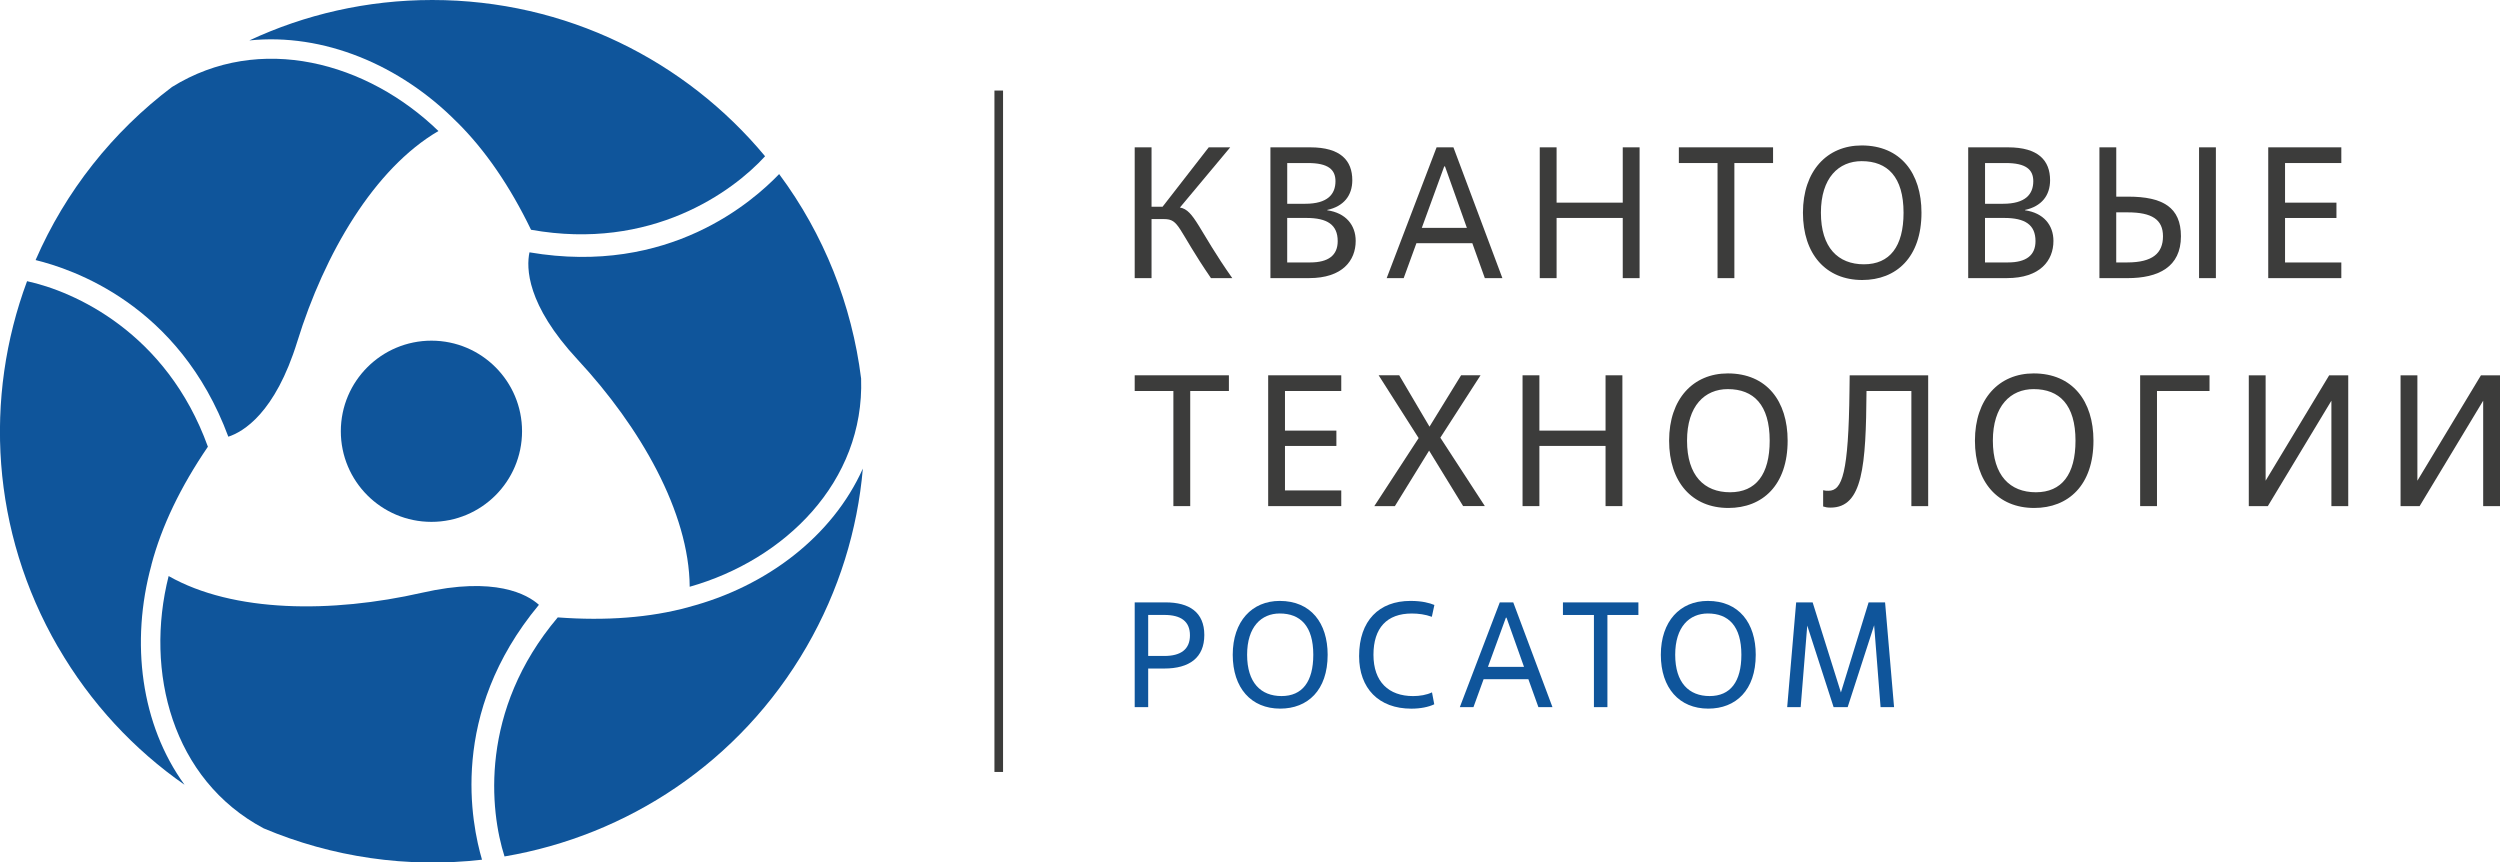 <svg width="200" height="69" viewBox="0 0 200 69" fill="none" xmlns="http://www.w3.org/2000/svg">
<g clip-path="url(#clip0_70_78)">
<path d="M80.244 7.244H79.555V61.756H80.244V7.244Z" fill="#3C3C3B"/>
<path d="M93.109 17.526H92.123V22.251H90.776V11.787H92.123V16.541H93.004L96.698 11.787H98.417L94.394 16.602C95.546 16.796 95.875 18.41 98.583 22.251H96.878C94.141 18.259 94.38 17.526 93.109 17.526Z" fill="#3C3C3B"/>
<path d="M101.634 22.251V11.787H104.819C107.257 11.787 108.184 12.848 108.184 14.418C108.184 15.645 107.495 16.511 106.18 16.794V16.823C107.661 17.032 108.455 18.004 108.455 19.274C108.455 20.844 107.393 22.249 104.731 22.249H101.636L101.634 22.251ZM102.978 16.302H104.415C106.21 16.302 106.838 15.54 106.838 14.493C106.838 13.566 106.253 13.043 104.639 13.043H102.978V16.302ZM102.978 20.995H104.817C106.268 20.995 107.016 20.428 107.016 19.291C107.016 17.977 106.178 17.436 104.517 17.436H102.976V20.995H102.978Z" fill="#3C3C3B"/>
<path d="M117.784 19.457H113.313L112.295 22.251H110.934L114.927 11.787H116.274L120.192 22.251H118.787L117.786 19.457H117.784ZM113.746 18.23H117.35L115.599 13.31H115.538L113.744 18.23H113.746Z" fill="#3C3C3B"/>
<path d="M131.167 22.251H129.82V17.436H124.527V22.251H123.18V11.787H124.527V16.212H129.82V11.787H131.167V22.251Z" fill="#3C3C3B"/>
<path d="M138.75 22.251H137.403V13.043H134.308V11.787H141.845V13.043H138.75V22.251Z" fill="#3C3C3B"/>
<path d="M144.236 17.018C144.236 13.668 146.165 11.636 148.933 11.636C152.043 11.636 153.718 13.848 153.718 17.018C153.718 20.577 151.714 22.4 148.977 22.4C146.075 22.4 144.236 20.336 144.236 17.018ZM152.284 17.018C152.284 14.148 150.998 12.892 148.933 12.892C147.095 12.892 145.673 14.223 145.673 17.018C145.673 19.812 147.049 21.144 149.114 21.144C151.179 21.144 152.284 19.725 152.284 17.018Z" fill="#3C3C3B"/>
<path d="M157.456 22.251V11.787H160.641C163.079 11.787 164.007 12.848 164.007 14.418C164.007 15.645 163.318 16.511 162.003 16.794V16.823C163.483 17.032 164.275 18.004 164.275 19.274C164.275 20.844 163.213 22.249 160.551 22.249H157.456V22.251ZM158.803 16.302H160.24C162.034 16.302 162.663 15.54 162.663 14.493C162.663 13.566 162.078 13.043 160.464 13.043H158.803V16.302ZM158.803 20.995H160.641C162.093 20.995 162.84 20.428 162.84 19.291C162.84 17.977 162.003 17.436 160.342 17.436H158.8V20.995H158.803Z" fill="#3C3C3B"/>
<path d="M167.954 22.251V11.787H169.301V15.732H170.258C173.039 15.732 174.475 16.599 174.475 18.902C174.475 21.368 172.666 22.251 170.199 22.251H167.957H167.954ZM169.301 20.995H170.182C172.216 20.995 173.039 20.248 173.039 18.902C173.039 17.556 172.142 16.988 170.211 16.988H169.298V20.995H169.301ZM177.271 22.251H175.924V11.787H177.271V22.251Z" fill="#3C3C3B"/>
<path d="M187.306 22.251H181.459V11.787H187.306V13.043H182.803V16.212H186.916V17.439H182.803V20.998H187.306V22.254V22.251Z" fill="#3C3C3B"/>
<path d="M95.218 40.489H93.871V31.28H90.776V30.024H98.312V31.28H95.218V40.489Z" fill="#3C3C3B"/>
<path d="M107.301 40.489H101.454V30.024H107.301V31.28H102.798V34.449H106.911V35.676H102.798V39.235H107.301V40.491V40.489Z" fill="#3C3C3B"/>
<path d="M117.051 40.489L114.328 36.049L111.591 40.489H109.945L113.491 35.046L110.291 30.021H111.937L114.36 34.133L116.888 30.021H118.444L115.227 35.014L118.787 40.486H117.053L117.051 40.489Z" fill="#3C3C3B"/>
<path d="M129.791 40.489H128.444V35.674H123.151V40.489H121.804V30.024H123.151V34.449H128.444V30.024H129.791V40.489Z" fill="#3C3C3B"/>
<path d="M133.529 35.255C133.529 31.906 135.458 29.873 138.226 29.873C141.336 29.873 143.011 32.086 143.011 35.255C143.011 38.814 141.007 40.637 138.27 40.637C135.368 40.637 133.529 38.573 133.529 35.255ZM141.575 35.255C141.575 32.385 140.289 31.129 138.224 31.129C136.385 31.129 134.963 32.461 134.963 35.255C134.963 38.05 136.339 39.381 138.404 39.381C140.469 39.381 141.575 37.962 141.575 35.255Z" fill="#3C3C3B"/>
<path d="M154.257 40.489H152.91V31.28H149.321C149.277 37.275 149.021 40.608 146.45 40.608C146.165 40.608 146.045 40.579 145.851 40.518V39.218C146.014 39.262 146.121 39.262 146.284 39.262C147.375 39.262 147.884 37.872 147.959 31.234L147.974 30.024H154.254V40.489H154.257Z" fill="#3C3C3B"/>
<path d="M157.995 35.255C157.995 31.906 159.923 29.873 162.692 29.873C165.802 29.873 167.477 32.086 167.477 35.255C167.477 38.814 165.473 40.637 162.736 40.637C159.833 40.637 157.995 38.573 157.995 35.255ZM166.04 35.255C166.04 32.385 164.754 31.129 162.69 31.129C160.851 31.129 159.429 32.461 159.429 35.255C159.429 38.05 160.805 39.381 162.87 39.381C164.935 39.381 166.04 37.962 166.04 35.255Z" fill="#3C3C3B"/>
<path d="M172.559 40.489H171.212V30.024H176.762V31.28H172.559V40.489Z" fill="#3C3C3B"/>
<path d="M187.859 40.489H186.512V32.056L181.427 40.489H179.903V30.024H181.25V38.456L186.334 30.024H187.859V40.489Z" fill="#3C3C3B"/>
<path d="M200 40.489H198.654V32.056L193.569 40.489H192.045V30.024H193.391V38.456L198.476 30.024H200V40.489Z" fill="#3C3C3B"/>
<path d="M91.855 56.571H90.776V48.19H93.243C95.147 48.19 96.345 48.981 96.345 50.799C96.345 52.618 95.147 53.482 93.148 53.482H91.855V56.571ZM91.855 52.477H93.148C94.477 52.477 95.196 51.939 95.196 50.824C95.196 49.709 94.477 49.195 93.148 49.195H91.855V52.477Z" fill="#0F559B"/>
<path d="M98.619 52.382C98.619 49.699 100.163 48.073 102.379 48.073C104.87 48.073 106.212 49.845 106.212 52.382C106.212 55.232 104.607 56.69 102.416 56.69C100.093 56.69 98.619 55.038 98.619 52.382ZM105.063 52.382C105.063 50.084 104.033 49.079 102.379 49.079C100.906 49.079 99.769 50.145 99.769 52.382C99.769 54.619 100.869 55.685 102.523 55.685C104.176 55.685 105.063 54.548 105.063 52.382Z" fill="#0F559B"/>
<path d="M114.737 56.345C114.282 56.561 113.637 56.693 112.906 56.693C110.296 56.693 108.728 55.064 108.728 52.491C108.728 49.643 110.332 48.073 112.836 48.073C113.793 48.073 114.357 48.241 114.752 48.397L114.547 49.344C114.021 49.152 113.469 49.081 112.943 49.081C110.956 49.081 109.877 50.23 109.877 52.384C109.877 54.538 111.087 55.687 113.05 55.687C113.576 55.687 114.141 55.593 114.56 55.388L114.74 56.345H114.737Z" fill="#0F559B"/>
<path d="M122.269 54.334H118.689L117.876 56.573H116.785L119.982 48.192H121.061L124.198 56.573H123.073L122.269 54.334ZM119.035 53.35H121.921L120.521 49.412H120.472L119.035 53.35Z" fill="#0F559B"/>
<path d="M128.593 56.571H127.514V49.198H125.035V48.192H131.072V49.198H128.593V56.571Z" fill="#0F559B"/>
<path d="M132.867 52.382C132.867 49.699 134.411 48.073 136.627 48.073C139.118 48.073 140.459 49.845 140.459 52.382C140.459 55.232 138.855 56.69 136.663 56.69C134.34 56.69 132.867 55.038 132.867 52.382ZM139.31 52.382C139.31 50.084 138.28 49.079 136.627 49.079C135.153 49.079 134.016 50.145 134.016 52.382C134.016 54.619 135.117 55.685 136.77 55.685C138.424 55.685 139.31 54.548 139.31 52.382Z" fill="#0F559B"/>
<path d="M151.525 56.571H150.446L149.932 50.023L147.813 56.571H146.688L144.58 50.047L144.054 56.571H142.975L143.693 48.19H145.011L147.273 55.398L149.489 48.19H150.806L151.525 56.571Z" fill="#0F559B"/>
<path d="M41.764 34.507C41.76 38.512 38.511 41.752 34.51 41.749C30.507 41.747 27.263 38.497 27.266 34.495C27.271 30.491 30.522 27.251 34.523 27.253C38.523 27.258 41.767 30.506 41.764 34.507Z" fill="#0F559B"/>
<path d="M34.581 0C29.35 0 24.39 1.161 19.946 3.235C25.858 2.627 32 5.17 36.534 9.747C36.534 9.747 36.536 9.747 36.539 9.747C38.806 11.984 40.793 14.888 42.483 18.381C52.102 20.102 58.633 15.326 61.206 12.5C54.865 4.864 45.293 0 34.581 0Z" fill="#0F559B"/>
<path d="M13.763 6.957C9.025 10.531 5.236 15.297 2.847 20.805C5.72 21.511 14.321 24.306 18.266 34.936C19.452 34.549 22.011 33.062 23.786 27.317C25.963 20.28 29.93 13.488 35.075 10.482C29.406 4.99 20.798 2.588 13.763 6.957Z" fill="#0F559B"/>
<path d="M64.518 51.754C67.133 47.233 68.606 42.365 69.028 37.487C66.6 42.901 61.321 46.936 55.084 48.567C55.084 48.567 55.084 48.57 55.084 48.572C52.009 49.412 48.495 49.68 44.621 49.392C38.319 56.844 39.195 64.876 40.362 68.516C50.156 66.853 59.163 61.011 64.518 51.754Z" fill="#0F559B"/>
<path d="M68.889 30.284C68.156 24.401 65.916 18.746 62.331 13.926C60.281 16.056 53.558 22.093 42.358 20.187C42.1 21.407 42.113 24.362 46.208 28.768C51.227 34.169 55.138 40.992 55.175 46.941C62.777 44.787 69.164 38.548 68.889 30.287V30.284Z" fill="#0F559B"/>
<path d="M4.636 51.749C7.252 56.269 10.739 59.977 14.762 62.781C11.277 57.976 10.415 51.396 12.117 45.191C12.117 45.191 12.115 45.191 12.112 45.189C12.921 42.109 14.445 38.943 16.632 35.737C13.318 26.565 5.905 23.305 2.167 22.495C2.167 22.495 2.167 22.495 2.165 22.495C-1.291 31.791 -0.723 42.496 4.634 51.754L4.636 51.749Z" fill="#0F559B"/>
<path d="M21.083 66.264C26.555 68.574 32.584 69.465 38.56 68.776C37.737 65.94 35.859 57.111 43.114 48.385C42.186 47.552 39.614 46.084 33.743 47.423C26.547 49.059 18.67 49.027 13.491 46.084C11.559 53.73 13.778 62.372 21.086 66.264H21.083Z" fill="#0F559B"/>
</g>
<defs>
<clipPath id="clip0_70_78">
<rect width="200" height="69" fill="white"/>
</clipPath>
</defs>
</svg>
